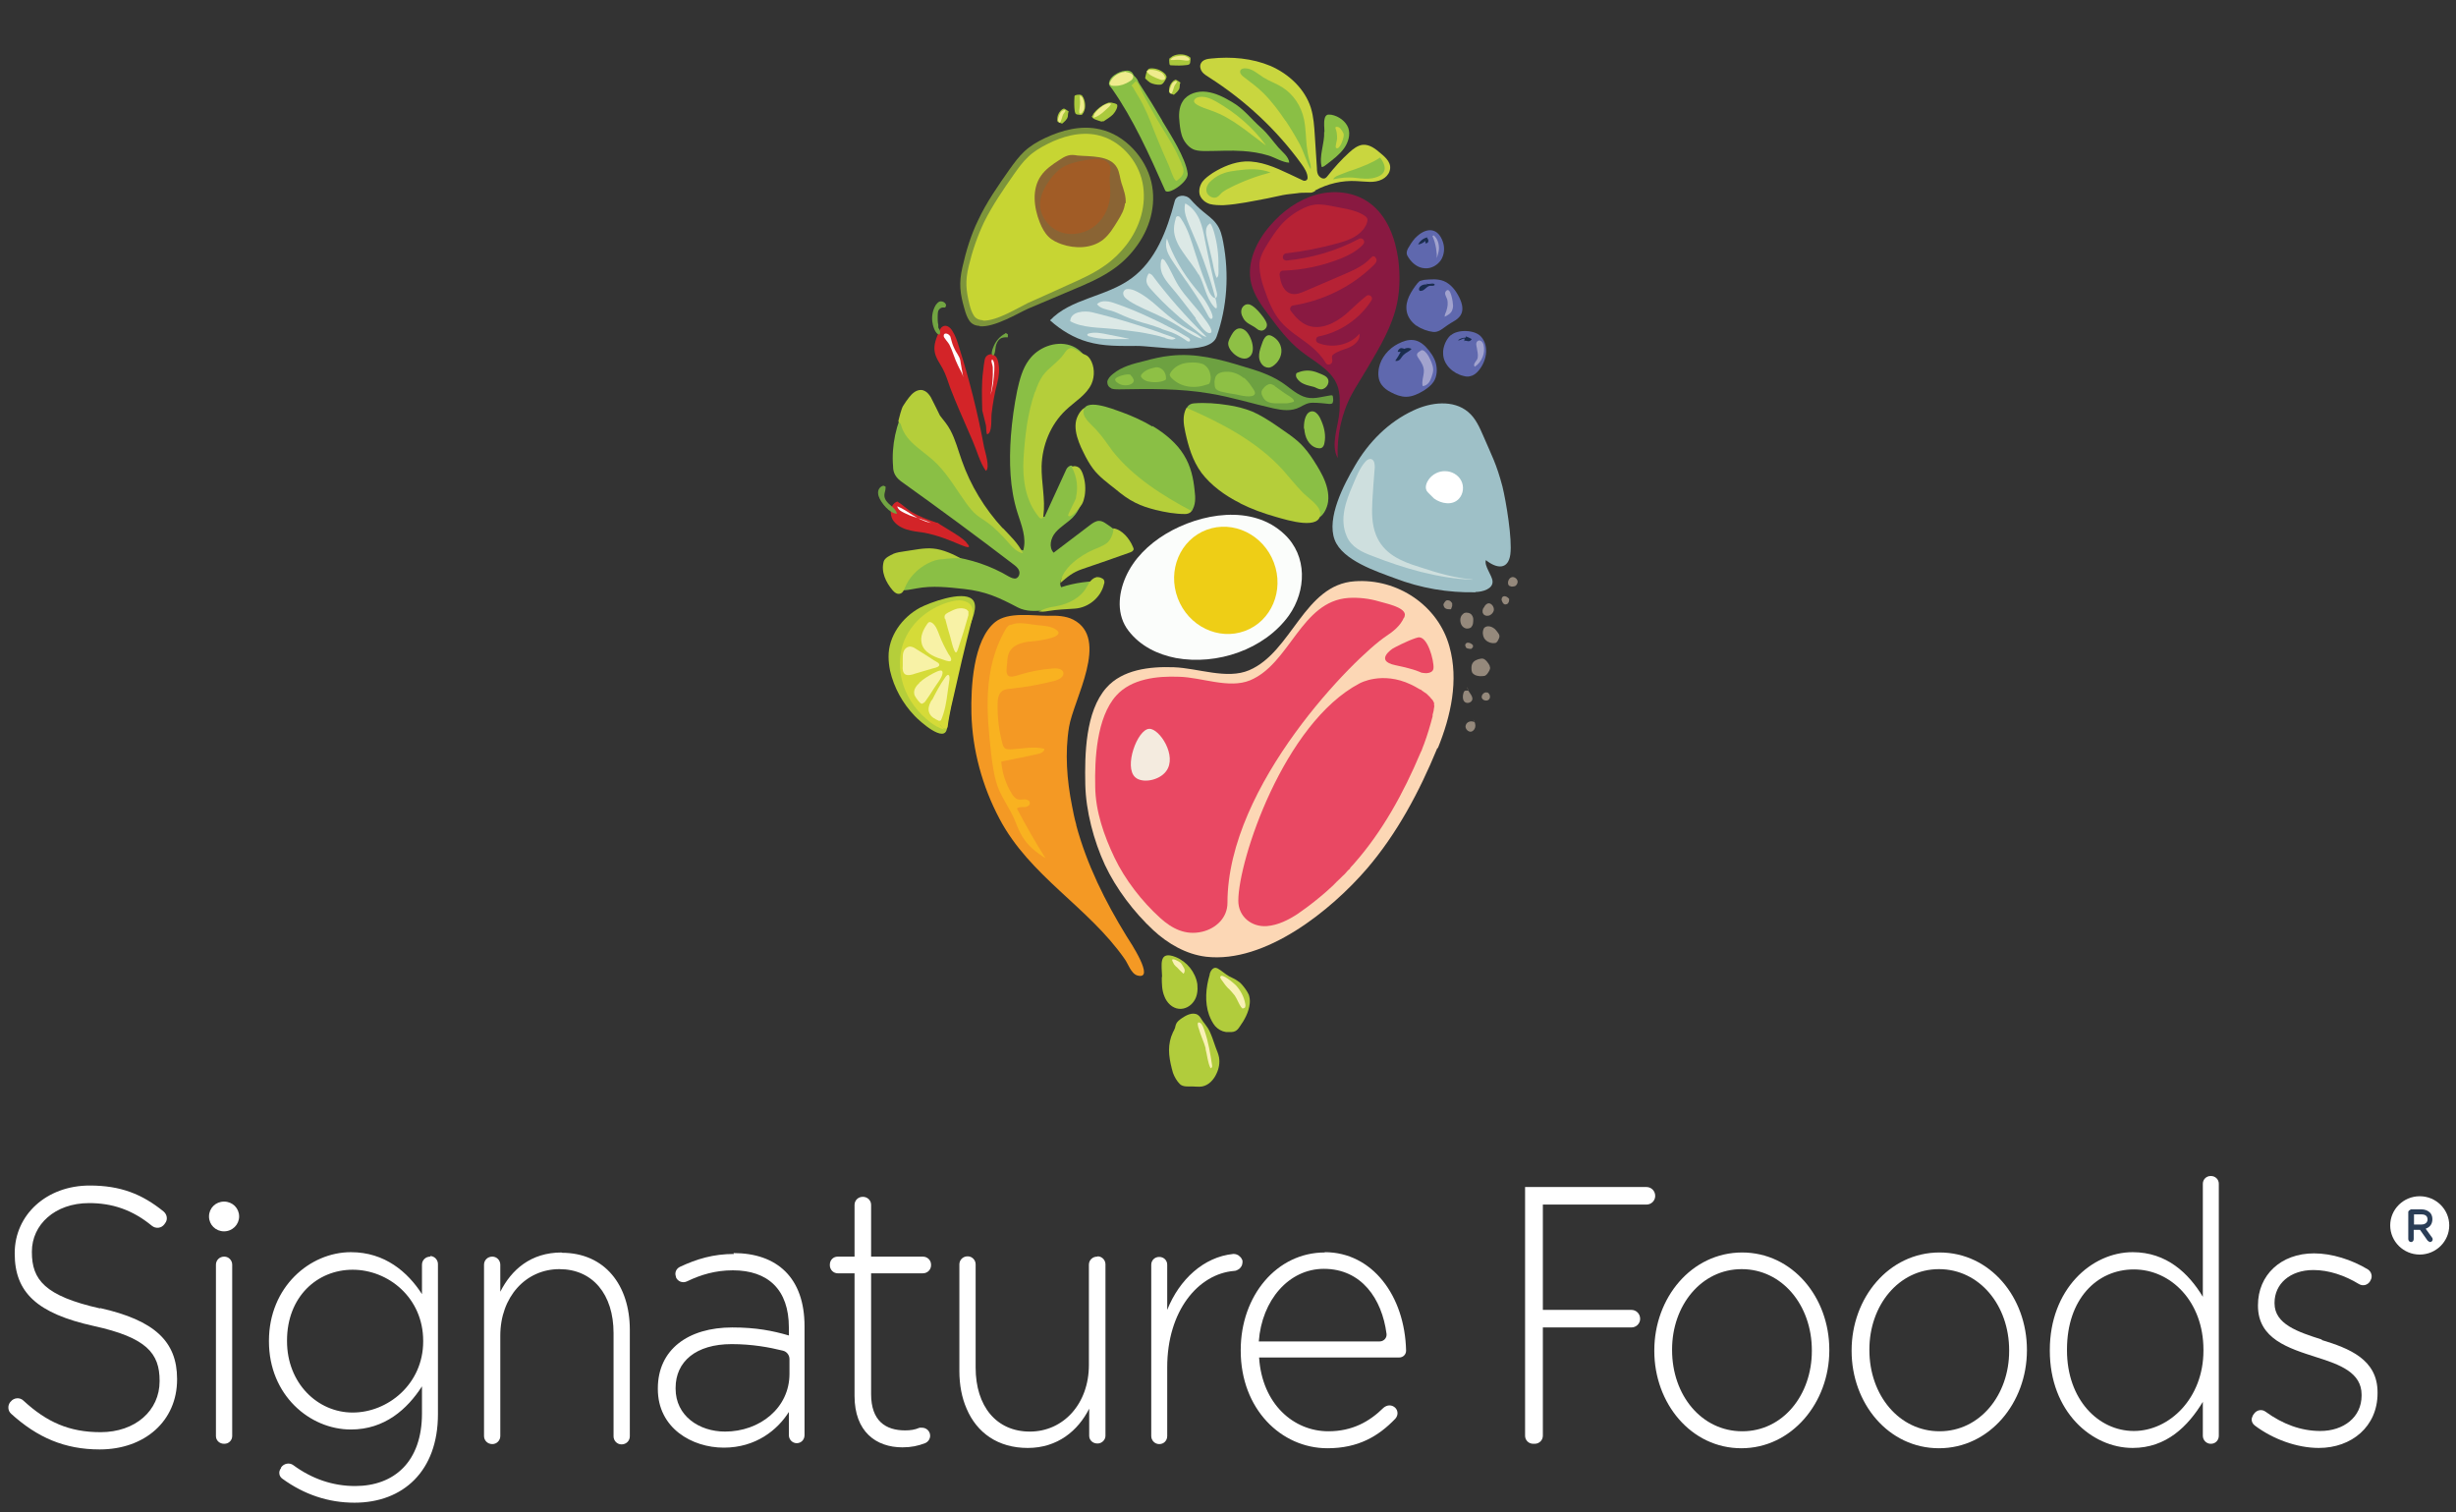 <?xml version="1.0" encoding="UTF-8"?>
<svg xmlns="http://www.w3.org/2000/svg" width="268" height="165" viewBox="0 0 268 165" fill="none">
  <rect x="0" y="0" width="268" height="165" fill="#333333" stroke="none"/>
  <g clip-path="url(#clip0_208_1385)">
    <path d="M264.042 130.527C262.267 130.527 260.821 131.955 260.821 133.708C260.821 135.461 262.267 136.89 264.042 136.89C265.817 136.89 267.263 135.461 267.263 133.708C267.263 131.955 265.817 130.527 264.042 130.527Z" fill="white"></path>
    <path d="M264.699 134.065C265.16 133.903 265.423 133.546 265.423 133.027C265.423 132.734 265.324 132.475 265.16 132.312C264.93 132.085 264.601 131.955 264.206 131.955H263.089C263.089 131.955 262.793 132.085 262.793 132.247V135.202C262.793 135.364 262.924 135.526 263.089 135.526C263.253 135.526 263.385 135.397 263.385 135.202V134.195H264.075L264.897 135.364C264.897 135.364 265.094 135.526 265.16 135.526C265.324 135.526 265.455 135.396 265.455 135.234C265.455 135.137 265.423 135.072 265.39 135.039L264.732 134.13L264.699 134.065ZM264.206 133.611H263.418V132.507H264.239C264.469 132.507 264.897 132.572 264.897 133.059C264.897 133.384 264.634 133.611 264.239 133.611" fill="#2A3D56"></path>
    <path d="M10.908 142.766C4.86 141.402 3.479 139.617 3.479 136.63V136.565C3.479 133.643 5.977 131.274 9.724 131.274C12.223 131.274 14.425 131.988 16.561 133.741C16.989 134.098 17.613 134.033 17.942 133.578L18.008 133.481C18.139 133.319 18.205 133.124 18.205 132.929C18.205 132.637 18.073 132.377 17.843 132.183C15.51 130.3 13.176 129.358 9.79 129.358C5.057 129.358 1.606 132.572 1.606 136.727V136.792C1.606 141.045 4.071 143.318 10.217 144.681C16.003 145.947 17.416 147.668 17.416 150.655V150.719C17.416 153.901 14.787 156.271 10.973 156.271C7.555 156.271 5.09 155.167 2.559 152.83C2.164 152.44 1.507 152.505 1.178 152.927L1.112 152.992C0.817 153.381 0.849 153.933 1.211 154.258C4.071 156.855 7.062 158.154 10.875 158.154C15.806 158.154 19.323 155.037 19.323 150.525V150.46C19.323 146.369 16.857 144.064 10.941 142.733" fill="white"></path>
    <path d="M24.483 137.117H24.45C23.957 137.117 23.563 137.507 23.563 137.994V156.693C23.563 157.18 23.957 157.537 24.45 157.537H24.483C24.976 157.537 25.338 157.147 25.338 156.693V137.994C25.338 137.507 24.943 137.117 24.483 137.117Z" fill="white"></path>
    <path d="M46.967 137.117H46.934C46.441 137.117 46.046 137.507 46.046 137.994V141.208C44.501 138.805 42.003 136.63 38.289 136.63C33.818 136.63 29.348 140.428 29.348 146.304V146.369C29.348 152.213 33.785 155.979 38.289 155.979C41.97 155.979 44.435 153.771 46.046 151.271V154.226C46.046 159.485 43.022 162.147 38.749 162.147C36.316 162.147 34.048 161.368 32.011 159.874C31.583 159.55 30.959 159.68 30.663 160.134V160.199C30.367 160.556 30.433 161.075 30.794 161.335C33.194 163.088 35.856 163.965 38.683 163.965C43.975 163.965 47.788 160.524 47.788 154.323V137.929C47.788 137.442 47.394 137.052 46.934 137.052M46.178 146.369C46.178 151.012 42.332 154.128 38.486 154.128C34.64 154.128 31.32 150.914 31.32 146.337V146.272C31.32 141.5 34.607 138.546 38.486 138.546C42.365 138.546 46.178 141.597 46.178 146.304V146.369Z" fill="white"></path>
    <path d="M61.298 136.663C57.912 136.663 55.809 138.546 54.592 140.948V137.994C54.592 137.507 54.198 137.117 53.738 137.117H53.705C53.212 137.117 52.817 137.507 52.817 137.994V156.693C52.817 157.18 53.212 157.569 53.705 157.569H53.738C54.198 157.569 54.592 157.18 54.592 156.693V145.753C54.592 141.5 57.386 138.481 61.035 138.481C64.684 138.481 66.952 141.24 66.952 145.46V156.725C66.952 157.212 67.346 157.602 67.806 157.602H67.839C68.332 157.602 68.727 157.212 68.727 156.725V145.103C68.727 140.234 65.998 136.695 61.298 136.695" fill="white"></path>
    <path d="M134.566 136.825C131.345 137.15 128.682 139.617 127.367 142.928V137.994C127.367 137.507 126.973 137.15 126.513 137.15H126.48C125.987 137.15 125.625 137.539 125.625 137.994V156.693C125.625 157.18 126.02 157.569 126.48 157.569H126.513C127.006 157.569 127.367 157.18 127.367 156.693V149.194C127.367 143.026 130.753 139 134.665 138.675C134.862 138.675 135.026 138.578 135.19 138.481C135.322 138.383 135.453 138.221 135.519 138.059C135.552 137.929 135.585 137.831 135.585 137.701C135.585 137.604 135.585 137.507 135.519 137.409C135.453 137.247 135.322 137.117 135.158 136.987C134.993 136.89 134.829 136.825 134.632 136.825H134.566Z" fill="white"></path>
    <path d="M80.1 136.825C77.832 136.825 76.024 137.377 74.216 138.221C73.789 138.416 73.591 138.87 73.756 139.292V139.357C73.953 139.844 74.512 140.039 74.972 139.812C76.451 139.097 78.062 138.61 79.968 138.61C83.814 138.61 86.082 140.721 86.082 144.844V145.72C84.307 145.201 82.499 144.844 79.903 144.844C75.103 144.844 71.784 147.246 71.784 151.499V151.564C71.784 155.816 75.498 157.959 78.982 157.959C82.466 157.959 84.833 156.044 86.082 154.063V156.595C86.082 157.082 86.477 157.472 86.937 157.472C87.43 157.472 87.791 157.082 87.791 156.595V144.714C87.791 139.422 84.8 136.728 80.034 136.728M86.148 149.908C86.148 153.641 82.894 156.206 79.114 156.206C76.287 156.206 73.723 154.485 73.723 151.531V151.434C73.723 148.577 75.925 146.662 79.837 146.662C82.105 146.662 83.978 147.019 85.425 147.376C85.852 147.473 86.148 147.863 86.148 148.285V149.875V149.908Z" fill="white"></path>
    <path d="M100.709 138.935C101.203 138.935 101.597 138.545 101.597 138.059V137.994C101.597 137.507 101.203 137.117 100.709 137.117H95.056V131.468C95.056 130.981 94.661 130.592 94.168 130.592H94.135C93.642 130.592 93.248 130.981 93.248 131.468V137.117H91.407C90.914 137.117 90.553 137.507 90.553 137.994V138.059C90.553 138.545 90.947 138.935 91.407 138.935H93.248V152.31C93.248 156.206 95.582 157.926 98.474 157.926C99.427 157.926 100.184 157.764 100.94 157.472C101.268 157.342 101.498 157.017 101.498 156.66C101.498 156.173 101.104 155.784 100.611 155.784H100.348C99.822 156.011 99.329 156.076 98.77 156.076C96.634 156.076 95.056 155.037 95.056 152.115V138.935H100.709Z" fill="white"></path>
    <path d="M119.741 137.117H119.709C119.215 137.117 118.821 137.507 118.821 137.994V148.934C118.821 153.187 116.027 156.206 112.378 156.206C108.73 156.206 106.462 153.447 106.462 149.226V137.961C106.462 137.474 106.067 137.085 105.607 137.085H105.574C105.081 137.085 104.687 137.474 104.687 137.961V149.583C104.687 151.109 104.95 152.505 105.476 153.706C106.593 156.336 108.894 157.992 112.148 157.992C115.403 157.992 117.638 156.109 118.854 153.706V156.66C118.854 157.147 119.248 157.505 119.741 157.505H119.774C120.234 157.505 120.629 157.115 120.629 156.66V137.961C120.629 137.474 120.234 137.085 119.774 137.085" fill="white"></path>
    <path d="M144.558 136.663C139.332 136.663 135.388 141.37 135.388 147.311V147.376C135.388 153.739 139.792 158.024 144.854 158.024C148.207 158.024 150.409 156.725 152.25 154.81C152.579 154.453 152.579 153.933 152.25 153.609C152.086 153.446 151.856 153.349 151.626 153.349C151.395 153.349 151.165 153.446 150.968 153.609C149.456 155.102 147.583 156.173 144.953 156.173C141.173 156.173 137.721 153.219 137.393 148.122H152.677C153.105 148.122 153.433 147.798 153.433 147.376C153.302 141.402 149.752 136.63 144.558 136.63M150.574 146.369H137.36C137.689 141.857 140.647 138.448 144.46 138.448C148.569 138.448 150.804 141.727 151.297 145.525C151.363 145.98 151.001 146.369 150.541 146.369" fill="white"></path>
    <path d="M179.631 129.521H166.417V156.66C166.417 157.147 166.812 157.537 167.305 157.537H167.469C167.962 157.537 168.357 157.147 168.357 156.66V144.843H178.02C178.546 144.843 178.974 144.421 178.974 143.902C178.974 143.35 178.546 142.928 178.02 142.928H168.357V131.436H179.664C180.19 131.436 180.617 131.014 180.617 130.494C180.617 129.943 180.19 129.521 179.664 129.521" fill="white"></path>
    <path d="M190.117 136.663C184.562 136.663 180.519 141.63 180.519 147.343V147.408C180.519 153.122 184.529 158.024 190.018 158.024C195.507 158.024 199.616 153.057 199.616 147.343V147.278C199.616 141.565 195.606 136.663 190.084 136.663M197.71 147.408C197.71 152.213 194.554 156.173 190.117 156.173C185.679 156.173 182.458 152.245 182.458 147.311V147.246C182.458 142.441 185.646 138.481 190.051 138.481C194.456 138.481 197.71 142.409 197.71 147.343V147.408Z" fill="white"></path>
    <path d="M211.647 136.663C206.092 136.663 202.049 141.63 202.049 147.343V147.408C202.049 153.122 206.059 158.024 211.581 158.024C217.103 158.024 221.179 153.057 221.179 147.343V147.278C221.179 141.565 217.169 136.663 211.647 136.663ZM219.24 147.408C219.24 152.213 216.051 156.173 211.647 156.173C207.242 156.173 203.988 152.245 203.988 147.311V147.246C203.988 142.441 207.176 138.481 211.581 138.481C215.986 138.481 219.24 142.409 219.24 147.343V147.408Z" fill="white"></path>
    <path d="M241.263 128.319H241.23C240.737 128.319 240.375 128.709 240.375 129.163V141.5C238.831 138.935 236.431 136.63 232.717 136.63C228.213 136.63 223.677 140.688 223.677 147.311V147.376C223.677 154.031 228.246 157.991 232.717 157.991C236.398 157.991 238.765 155.622 240.375 152.959V156.66C240.375 157.147 240.77 157.537 241.23 157.537H241.263C241.756 157.537 242.118 157.147 242.118 156.66V129.163C242.118 128.676 241.723 128.319 241.263 128.319ZM240.441 147.376C240.441 152.57 236.727 156.141 232.848 156.141C228.969 156.141 225.551 152.7 225.551 147.343V147.246C225.551 141.759 228.805 138.513 232.848 138.513C236.891 138.513 240.441 142.019 240.441 147.278V147.343V147.376Z" fill="white"></path>
    <path d="M253.392 146.175C250.73 145.33 248.199 144.486 248.199 142.214V142.149C248.199 140.104 249.875 138.578 252.439 138.578C254.115 138.578 255.857 139.162 257.402 140.104C257.83 140.364 258.355 140.234 258.618 139.812L258.684 139.682C258.914 139.292 258.783 138.773 258.388 138.513C256.613 137.442 254.444 136.76 252.505 136.76C248.889 136.76 246.391 139.13 246.391 142.409V142.474C246.391 146.11 249.743 147.116 252.768 148.09C255.364 148.902 257.698 149.778 257.698 152.18V152.278C257.698 154.648 255.726 156.141 253.195 156.141C251.091 156.141 249.086 155.394 247.212 154.031C246.818 153.739 246.259 153.836 245.963 154.258L245.865 154.388C245.865 154.388 245.7 154.713 245.7 154.875C245.7 155.135 245.832 155.394 246.062 155.557C248.001 157.018 250.631 157.991 253.03 157.991C256.613 157.991 259.44 155.654 259.44 152.018V151.921C259.44 148.317 256.318 147.116 253.326 146.207" fill="white"></path>
    <path d="M26.094 132.734C26.094 133.611 25.371 134.357 24.45 134.357C23.53 134.357 22.807 133.643 22.807 132.734C22.807 131.825 23.53 131.111 24.45 131.111C25.371 131.111 26.094 131.825 26.094 132.734Z" fill="white"></path>
    <path d="M151.363 69.462C148.01 71.702 134.106 85.629 134.106 98.55C134.106 100.173 132.857 101.342 131.345 101.699C129.504 102.121 128.058 101.374 126.743 100.173C124.771 98.388 122.93 96.018 121.779 93.615C120.629 91.213 119.709 88.551 119.676 85.889C119.61 82.902 119.807 78.325 121.977 75.922C123.62 74.105 126.381 73.78 128.846 73.877C131.345 73.942 134.27 75.208 136.571 74.267C140.943 72.449 142.159 65.631 147.32 65.274C148.437 65.209 149.588 65.339 150.672 65.664C151.297 65.859 153.368 66.248 153.466 67.06C153.466 67.19 153.466 67.287 153.401 67.417C153.006 68.326 152.217 68.943 151.428 69.462" fill="#445471"></path>
    <path d="M156.425 72.903C156.392 73.325 155.997 73.423 155.669 73.455H155.603H155.57H155.537C155.307 73.455 155.077 73.39 155.077 73.39C155.077 73.39 154.584 73.066 152.25 72.579C149.916 72.092 151.987 70.761 151.987 70.761H152.053L152.152 70.663L152.316 70.566L152.414 70.501L152.513 70.436L152.645 70.339L152.809 70.241L152.973 70.144C153.269 69.981 153.565 69.852 153.861 69.754C153.992 69.722 154.124 69.657 154.222 69.624H154.354H154.42L154.65 69.559C155.701 69.3 156.425 72.092 156.359 72.903" fill="#445471"></path>
    <path d="M156.852 81.604C154.847 86.473 152.414 90.986 149.16 94.784C145.282 99.296 138.083 105.14 131.608 104.393C129.438 104.134 127.433 102.965 125.855 101.504C123.752 99.556 121.779 96.959 120.563 94.362C119.347 91.732 118.492 88.486 118.427 85.597C118.361 82.35 118.427 77.643 120.727 75.046C122.47 73.066 125.428 72.708 128.09 72.806C130.753 72.903 133.876 74.169 136.308 73.13C140.976 71.15 142.29 63.781 147.845 63.424C152.513 63.099 156.951 66.086 158.167 70.566C159.186 74.202 158.331 78.13 156.885 81.668" fill="#FCD7B5"></path>
    <path d="M153.203 67.384C152.809 68.293 152.02 68.91 151.231 69.43C147.878 71.67 133.941 85.597 133.941 98.517C133.941 100.141 132.692 101.309 131.18 101.666C129.372 102.088 127.893 101.342 126.578 100.141C124.606 98.355 122.765 95.985 121.615 93.583C120.465 91.18 119.544 88.519 119.511 85.856C119.446 82.87 119.643 78.292 121.812 75.89C123.456 74.072 126.217 73.747 128.682 73.845C131.147 73.91 134.106 75.176 136.407 74.234C140.778 72.416 141.962 65.599 147.155 65.242C148.273 65.177 149.423 65.307 150.508 65.631C151.133 65.826 153.203 66.216 153.302 67.027C153.302 67.157 153.269 67.255 153.236 67.384" fill="#E94863"></path>
    <path d="M151.987 70.761L152.02 70.728H151.987V70.761Z" fill="#F4EBDF"></path>
    <path d="M156.425 72.903C156.392 73.325 155.997 73.423 155.669 73.455C155.373 73.455 155.077 73.39 155.077 73.39C155.077 73.39 154.584 73.066 152.25 72.579C149.916 72.092 151.987 70.761 151.987 70.761C152.152 70.663 153.499 69.949 154.485 69.624L154.715 69.559C155.767 69.3 156.49 72.092 156.425 72.903Z" fill="#E94863"></path>
    <path d="M156.523 76.961C156.523 76.961 156.49 77.254 156.458 77.383C156.458 77.513 156.425 77.611 156.392 77.74L156.326 78V78.162C156.063 79.169 155.767 80.175 155.406 81.149C155.34 81.279 155.307 81.441 155.241 81.571C155.176 81.766 155.11 81.961 155.011 82.123C153.138 86.571 150.837 90.726 147.813 94.167L147.615 94.394L147.517 94.492L147.32 94.719V94.784L147.188 94.882L147.024 95.044L146.859 95.239C146.761 95.336 146.662 95.466 146.531 95.563L146.268 95.823C146.005 96.083 145.709 96.342 145.446 96.635C145.314 96.764 145.183 96.862 145.052 96.992C145.052 96.992 144.789 97.219 144.657 97.349C143.835 98.063 142.981 98.745 142.06 99.394C141.896 99.491 141.765 99.621 141.6 99.719C140.614 100.368 139.464 100.952 138.247 101.05C136.571 101.179 135.125 100.011 135.125 98.29C135.125 93.875 140.088 78.909 148.371 74.559C148.371 74.559 150.804 73.195 153.959 74.689C154.255 74.819 154.518 74.981 154.748 75.111L154.978 75.241H155.044L155.143 75.338C155.34 75.468 155.504 75.598 155.669 75.695L155.8 75.825L155.932 75.955L156.063 76.085L156.162 76.215L156.26 76.312L156.359 76.442L156.425 76.572L156.49 76.702V76.767V77.026L156.523 76.961Z" fill="#E94863"></path>
    <path d="M125.395 79.526C124.113 79.591 122.601 83.681 123.883 84.817C124.639 85.499 126.48 85.175 127.236 84.168C128.518 82.513 126.513 79.461 125.395 79.526Z" fill="#F4EBDF"></path>
    <path d="M118.229 49.367C118.525 49.984 118.887 50.633 119.281 51.152C119.939 52.029 120.892 52.711 121.746 53.392C122.404 53.944 123.094 54.464 123.883 54.853C124.573 55.21 125.329 55.438 126.085 55.632C127.137 55.892 128.222 56.087 129.307 56.087C129.767 56.087 130.128 55.827 130.096 55.47C130.03 54.334 129.898 53.133 129.668 51.964C129.537 51.347 129.34 50.698 128.978 50.114C128.518 49.399 127.795 48.815 127.006 48.231C126.118 47.581 125.132 46.932 124.113 46.38C122.667 45.601 120.563 44.952 118.821 44.465C118.098 44.27 117.572 45.341 117.44 45.828C117.243 46.607 117.44 47.484 117.736 48.263C117.868 48.62 118.032 48.977 118.229 49.367Z" fill="#B5CE3A"></path>
    <path d="M125.757 46.478C127.17 47.322 128.419 48.393 129.175 49.627C129.964 50.893 130.227 52.224 130.358 53.522C130.457 54.301 130.49 55.113 130.03 55.762C126.907 54.107 123.653 52.062 121.418 49.237C120.859 48.49 120.366 47.711 119.709 46.997C119.215 46.413 118.229 45.699 118.229 44.984C118.229 43.329 121.352 44.595 122.437 44.984C123.587 45.406 124.738 45.926 125.757 46.543" fill="#8ABF45"></path>
    <path d="M143.671 50.763C143.244 50.049 142.783 49.367 142.258 48.783C141.436 47.841 140.252 47.127 139.201 46.38C138.379 45.828 137.524 45.276 136.604 44.887C135.782 44.562 134.895 44.335 134.007 44.205C132.758 44.01 131.509 43.913 130.293 44.01C129.767 44.043 129.405 44.432 129.471 44.822C129.668 46.153 129.931 47.517 130.326 48.88C130.556 49.594 130.819 50.341 131.312 50.99C131.903 51.769 132.824 52.419 133.744 52.97C134.829 53.652 136.012 54.301 137.261 54.821C139.003 55.568 141.469 56.119 143.507 56.509C144.328 56.671 144.854 55.34 144.92 54.756C145.052 53.815 144.756 52.808 144.328 51.932C144.131 51.542 143.901 51.12 143.638 50.698" fill="#8ABF45"></path>
    <path d="M135.355 54.918C133.646 54.074 132.133 52.938 131.115 51.607C130.096 50.211 129.668 48.653 129.34 47.159C129.142 46.25 129.011 45.309 129.471 44.497C133.218 46.12 137.163 48.166 139.989 51.282C140.713 52.094 141.37 52.938 142.159 53.749C142.783 54.366 144 55.145 144.065 55.957C144.197 57.905 140.515 56.769 139.266 56.412C137.886 56.022 136.538 55.535 135.322 54.918" fill="#B5CE3A"></path>
    <path d="M160.994 64.593C161.815 64.593 162.933 64.236 162.867 63.424C162.834 62.807 161.914 61.703 162.144 61.119C163.36 62.093 164.576 62.158 164.807 60.502C165.037 58.846 164.346 54.724 163.952 53.1C163.295 50.601 162.769 49.692 161.881 47.614C161.454 46.64 161.026 45.634 160.205 44.952C158.594 43.588 156.129 43.88 154.222 44.789C151.494 46.056 149.325 48.263 147.845 50.828C146.662 52.841 144.723 56.509 145.643 58.911C146.498 61.151 150.212 62.352 152.217 63.099C155.011 64.171 158.002 64.69 161.026 64.625" fill="#9EC0C7"></path>
    <path d="M155.669 53.522C155.471 53.133 155.669 52.646 155.899 52.321C156.293 51.769 156.983 51.38 157.707 51.412C158.397 51.412 159.12 51.802 159.449 52.451C159.777 53.068 159.679 53.88 159.219 54.399C158.495 55.211 157.246 54.951 156.49 54.399L155.866 53.782L155.701 53.587L155.669 53.522Z" fill="white"></path>
    <path d="M160.665 63.261C156.885 63.099 153.236 62.028 149.752 60.664C148.602 60.242 147.451 59.69 146.958 58.522C146.136 56.639 146.859 54.691 147.615 52.938C147.977 52.094 148.371 51.055 148.996 50.373C149.16 50.178 149.358 50.081 149.522 50.081C149.588 50.081 149.653 50.081 149.686 50.114C149.982 50.243 150.015 50.665 150.015 50.99C149.916 52.224 149.818 53.457 149.752 54.691C149.686 55.925 149.686 57.191 150.146 58.359C150.968 60.437 152.875 61.249 154.88 61.865C156.753 62.482 158.693 63.067 160.665 63.229" fill="#CEDFDE"></path>
    <path d="M117.44 89.979C117.243 89.298 117.112 88.616 116.98 87.934C116.421 85.142 116.191 82.156 116.652 79.331C117.145 76.312 121.122 69.689 117.112 67.612C116.29 67.19 115.271 67.157 114.351 67.19C112.674 67.19 110.012 66.735 108.598 67.871C106.166 69.819 105.936 75.111 106.002 77.838C106.1 81.831 107.185 85.791 109.059 89.33C112.378 95.628 118.755 98.939 122.733 104.653C123.094 105.14 123.423 106.244 124.113 106.439C126.151 106.99 123.259 102.673 122.93 102.153C120.596 98.355 118.591 94.329 117.44 90.044" fill="#F49924"></path>
    <path d="M117.21 65.988C117.638 65.924 118.098 65.859 118.492 65.664C119.446 65.242 119.971 64.268 120.432 63.391C118.854 63.391 117.276 63.586 115.797 64.073C115.567 63.684 115.731 63.164 116.06 62.839C116.389 62.515 116.849 62.352 117.309 62.19C119.446 61.444 121.582 60.697 123.719 59.95C122.897 58.846 121.878 57.905 120.727 57.158C120.497 56.996 120.234 56.834 119.939 56.834C119.577 56.834 119.248 57.061 118.952 57.288C117.638 58.294 116.29 59.301 114.975 60.307C114.416 59.723 114.646 58.717 115.172 58.1C115.698 57.483 116.454 57.061 117.046 56.477C118.525 54.983 118.525 52.386 117.046 50.925C116.947 50.633 116.487 50.925 116.356 51.217C115.567 52.938 114.778 54.658 113.989 56.379C113.496 56.509 113.266 55.827 113.266 55.34C113.266 53.944 113.266 52.548 113.266 51.152C113.266 48.912 113.397 46.413 115.041 44.789C116.191 43.653 118.032 43.101 118.722 41.64C119.446 40.147 118.394 38.199 116.783 37.68C115.172 37.16 113.266 37.907 112.28 39.271C111.557 40.245 111.261 41.446 110.998 42.614C110.669 44.238 110.439 45.893 110.308 47.581C110.11 50.406 110.176 53.263 111.031 55.957C111.458 57.288 112.05 58.717 111.655 60.047C111.327 60.047 111.064 59.788 110.866 59.528C108.335 56.574 105.804 53.555 104.128 50.049C103.142 47.906 102.452 45.601 101.104 43.686C100.94 43.458 100.742 43.231 100.512 43.134C99.855 42.874 99.197 43.556 98.869 44.173C97.784 46.25 97.258 48.62 97.455 50.925C97.455 51.25 97.521 51.542 97.685 51.834C97.883 52.191 98.211 52.451 98.54 52.678C102.583 55.568 106.593 58.522 110.538 61.541C110.801 61.736 111.096 61.963 111.195 62.255C111.327 62.547 111.195 62.969 110.899 63.099C110.636 63.197 110.34 63.034 110.078 62.904C106.166 60.567 101.203 59.95 96.765 61.151C96.601 62.255 96.601 63.684 97.62 64.203C98.343 64.593 99.197 64.333 100.019 64.203C101.728 63.878 103.471 64.073 105.213 64.268C107.579 64.528 109.026 65.209 111.064 66.281C112.806 67.19 115.435 66.216 117.309 65.956" fill="#8ABF45"></path>
    <path d="M110.209 68.164C109.946 68.326 109.749 68.586 109.617 68.878C108.467 70.891 107.941 73.196 107.809 75.501C107.678 77.805 107.908 80.078 108.171 82.383C108.335 83.649 108.5 84.948 108.993 86.149C109.453 87.22 110.143 88.194 110.636 89.265C110.932 89.947 111.162 90.661 111.557 91.278C112.148 92.284 113.102 93.031 114.088 93.648C112.97 91.895 111.951 90.077 110.965 88.226C111.162 88.032 111.491 88.064 111.787 88.064C112.083 88.064 112.411 87.869 112.378 87.61C112.378 87.35 112.05 87.22 111.82 87.22C111.557 87.22 111.294 87.285 111.064 87.22C110.768 87.123 110.571 86.863 110.406 86.603C109.749 85.532 109.354 84.331 109.256 83.097C110.571 82.837 111.885 82.578 113.2 82.285C113.562 82.221 113.989 82.026 113.956 81.701C112.773 81.409 111.524 81.701 110.308 81.766C110.11 81.766 109.913 81.766 109.749 81.701C109.486 81.571 109.42 81.279 109.354 81.019C108.993 79.624 108.828 78.195 108.861 76.767C108.861 76.28 108.96 75.695 109.354 75.403C109.617 75.208 109.979 75.176 110.308 75.143C111.918 74.981 113.496 74.689 115.041 74.299C115.534 74.169 116.159 73.845 116.027 73.358C115.896 72.968 115.37 72.903 114.942 72.936C113.595 73.033 112.247 73.293 110.965 73.715C110.636 73.812 110.242 73.91 110.012 73.715C109.815 73.52 109.815 73.228 109.847 72.936C109.847 72.676 109.913 72.416 109.913 72.157C109.946 71.8 109.979 71.475 110.143 71.15C110.571 70.306 111.655 70.047 112.609 69.982C113.134 69.949 116.684 69.527 115.107 68.618C114.548 68.293 113.693 68.261 113.069 68.196C112.28 68.099 111.031 67.807 110.308 68.196" fill="#F9B220"></path>
    <path d="M109.42 57.645C107.448 55.503 105.903 52.971 104.95 50.243C104.555 49.14 104.259 47.971 103.701 46.932C103.405 46.38 103.01 45.893 102.616 45.406L102.55 45.309C102.287 44.79 102.057 44.27 101.794 43.783C101.663 43.491 101.531 43.231 101.301 42.972C101.104 42.744 100.808 42.55 100.479 42.55C99.954 42.55 99.526 42.939 99.197 43.361C98.967 43.653 98.737 43.978 98.54 44.303C98.376 44.562 98.113 45.569 98.047 45.861C97.981 46.153 98.244 46.056 98.31 46.348C98.869 48.393 100.874 49.172 102.353 50.73C103.569 51.997 104.424 53.522 105.443 54.918C105.771 55.373 106.133 55.827 106.56 56.184C106.922 56.477 107.316 56.704 107.678 56.964C108.533 57.58 109.289 58.359 109.979 59.139C110.439 59.658 110.932 60.242 111.622 60.372C111.129 59.301 110.242 58.489 109.42 57.613" fill="#B5CE3A"></path>
    <path d="M112.97 42.744C113.167 42.128 113.43 41.511 113.792 40.991C114.449 40.082 115.468 39.531 116.093 38.621C116.224 38.459 116.323 38.264 116.487 38.135C116.652 38.005 116.882 37.907 117.079 38.005C117.44 38.135 117.769 38.427 118.131 38.589C118.525 38.751 118.69 38.784 118.952 39.173C119.446 39.953 119.478 41.024 119.117 41.868C118.558 43.102 117.276 43.816 116.29 44.757C114.614 46.348 113.726 48.62 113.66 50.86C113.627 52.678 114.088 54.464 113.858 56.249C113.858 56.412 113.792 56.574 113.627 56.574C113.529 56.574 113.43 56.509 113.365 56.412C111.885 54.659 111.557 52.224 111.688 50.016C111.852 47.517 112.115 45.147 112.937 42.744" fill="#B5CE3A"></path>
    <path d="M117.408 54.269C117.671 53.165 117.506 51.964 116.947 50.958C117.178 50.795 117.506 50.86 117.736 51.023C117.966 51.218 118.065 51.477 118.164 51.737C118.427 52.484 118.492 53.328 118.361 54.107C118.295 54.431 118.229 54.724 118.065 55.016C117.966 55.211 116.816 56.704 116.553 56.249C116.487 56.152 117.375 54.561 117.44 54.269" fill="#B5CE3A"></path>
    <path d="M119.314 59.983C119.807 59.788 120.3 59.593 120.727 59.301C121.155 59.009 121.549 58.165 121.484 57.645C122.437 57.775 123.259 58.782 123.62 59.658C123.686 59.788 123.719 59.918 123.653 60.048C123.587 60.178 123.456 60.21 123.324 60.275C121.582 60.892 119.84 61.508 118.098 62.093C117.046 62.45 116.487 62.937 115.698 63.619C115.928 61.963 117.901 60.599 119.314 59.983Z" fill="#B5CE3A"></path>
    <path d="M97.455 60.437C97.85 60.275 98.31 60.21 98.77 60.145C99.723 60.015 100.841 59.755 101.827 59.853C102.912 59.95 104.095 60.502 105.015 61.022C104.621 60.794 103.306 60.957 102.846 61.022C102.254 61.022 101.761 61.216 101.235 61.476C100.118 62.06 99.197 63.002 98.737 64.138C98.639 64.398 98.507 64.722 98.178 64.787C97.883 64.852 97.62 64.658 97.422 64.43C96.666 63.554 96.108 62.385 96.436 61.249C96.568 60.859 97.127 60.6 97.488 60.437" fill="#B5CE3A"></path>
    <path d="M119.61 62.969C119.774 62.969 119.939 62.969 120.103 63.034C120.267 63.099 120.399 63.164 120.465 63.294C120.53 63.424 120.53 63.618 120.465 63.748C120.136 65.177 118.788 66.313 117.276 66.41C116.323 66.475 115.337 66.508 114.384 66.67C114.022 66.735 113.628 66.8 113.266 66.67C113.397 66.735 114.022 66.41 114.186 66.378C114.482 66.281 114.778 66.216 115.074 66.183C115.665 66.086 116.224 65.924 116.783 65.664C117.375 65.372 117.868 65.014 118.262 64.528C118.657 64.073 118.92 63.132 119.61 63.002" fill="#B5CE3A"></path>
    <path d="M126.776 106.601C126.776 107.315 126.776 108.062 127.071 108.743C127.334 109.425 127.926 110.01 128.649 110.075C129.307 110.139 129.931 109.782 130.293 109.23C130.654 108.711 130.72 108.029 130.654 107.38C130.457 106.081 129.504 104.913 128.288 104.426C126.381 103.679 126.776 105.302 126.808 106.601" fill="#B1CC3C"></path>
    <path d="M128.353 105.497H128.386C128.649 105.789 128.879 106.017 129.142 106.244C129.241 106.146 129.274 106.017 129.274 105.887C129.274 105.757 129.208 105.627 129.142 105.53C129.044 105.367 128.945 105.172 128.814 105.043C128.715 104.945 127.762 104.393 127.926 104.848C127.992 104.978 128.058 105.14 128.123 105.237L128.353 105.497Z" fill="#F9F1B6"></path>
    <path d="M132.002 106.341C131.575 107.77 131.443 109.36 131.936 110.756C132.101 111.178 132.298 111.6 132.594 111.958C132.922 112.315 133.317 112.542 133.777 112.607C133.974 112.607 134.204 112.607 134.402 112.607C134.533 112.607 134.665 112.574 134.796 112.509C134.993 112.412 135.125 112.25 135.256 112.055C135.815 111.276 136.275 110.432 136.374 109.49C136.407 109.166 136.374 108.873 136.275 108.549C136.177 108.322 136.045 108.127 135.914 107.932C135.651 107.575 135.388 107.218 134.993 106.991C134.73 106.796 134.434 106.698 134.139 106.536C133.678 106.276 133.317 105.919 132.857 105.66C132.396 105.432 132.101 105.919 132.002 106.276" fill="#B1CC3C"></path>
    <path d="M134.073 107.867C134.303 108.127 134.533 108.354 134.73 108.614C134.993 109.003 135.158 109.49 135.421 109.88L135.585 110.042C135.585 110.042 135.848 110.01 135.881 109.88C135.914 109.75 135.914 109.62 135.881 109.523C135.749 108.776 135.388 108.094 134.862 107.51C134.697 107.348 133.284 106.081 133.152 106.601C133.12 106.763 133.448 107.088 133.514 107.218C133.678 107.445 133.843 107.672 134.04 107.867" fill="#F9F1B6"></path>
    <path d="M130.687 110.724C130.128 110.399 129.405 110.789 128.945 111.113C128.715 111.276 128.485 111.438 128.353 111.698C128.288 111.828 128.255 111.99 128.222 112.152C128.156 112.315 128.09 112.477 127.992 112.639C127.696 113.256 127.565 113.938 127.565 114.587C127.565 115.236 127.696 115.918 127.86 116.567C127.893 116.73 127.959 116.892 127.992 117.054C128.156 117.509 128.419 117.963 128.748 118.288C129.077 118.613 129.668 118.548 130.096 118.548C130.457 118.548 130.819 118.613 131.18 118.548C131.903 118.418 132.462 117.801 132.758 117.119C133.021 116.567 133.12 115.951 133.021 115.366C132.955 115.009 132.791 114.652 132.659 114.295C132.396 113.581 132.199 112.834 131.805 112.185C131.608 111.893 131.41 111.633 131.213 111.373C131.049 111.146 130.95 110.886 130.687 110.724Z" fill="#B1CC3C"></path>
    <path d="M131.542 114.425C131.739 115.139 131.772 115.918 132.101 116.567L132.265 116.437V116.243C132.068 114.977 131.871 113.711 131.443 112.477C131.345 112.217 131.213 111.73 130.95 111.6C130.523 111.373 130.753 112.12 130.819 112.25C131.016 112.996 131.377 113.678 131.575 114.425" fill="#F9F1B6"></path>
    <path d="M105.443 69.689C104.95 71.507 104.555 73.325 104.161 75.176C103.865 76.604 103.503 78 103.339 79.428C103.142 81.246 100.282 78.617 99.822 78.13C98.507 76.766 97.554 75.046 97.127 73.195C97.028 72.709 96.962 72.189 96.962 71.67C96.929 69.462 98.409 67.384 100.381 66.313C101.433 65.761 104.983 64.43 106.067 65.372C106.889 66.086 105.936 67.839 105.706 68.618C105.607 68.975 105.509 69.3 105.41 69.657" fill="#B5CE3A"></path>
    <path d="M103.01 79.591C102.484 79.461 101.991 79.169 101.564 78.844C100.184 77.805 99.099 76.377 98.573 74.754C98.047 73.13 98.047 71.312 98.737 69.754C99.625 67.709 101.597 66.183 103.799 65.631C104.194 65.534 104.588 65.469 104.983 65.534C105.377 65.599 105.771 65.761 105.969 66.086C106.297 66.605 106.166 67.254 106.002 67.839C105.278 70.631 104.621 73.455 103.997 76.247C103.865 76.799 103.734 77.351 103.635 77.903C103.536 78.357 103.471 78.844 103.405 79.299L103.339 79.493C103.339 79.493 103.01 79.526 102.879 79.396C102.747 79.266 102.682 79.104 102.517 79.039L103.01 79.558V79.591Z" fill="#D5DB38"></path>
    <path d="M103.109 67.547C103.109 67.547 103.043 67.319 103.076 67.222C103.109 67.027 103.306 66.93 103.471 66.832C103.799 66.67 104.095 66.508 104.457 66.41C104.818 66.346 105.18 66.346 105.476 66.508L105.673 66.703C105.673 66.703 105.673 66.995 105.673 67.125C105.344 68.326 104.983 69.495 104.588 70.663C104.457 71.02 104.358 71.475 104.128 70.955C103.931 70.501 103.832 70.014 103.701 69.527C103.503 68.845 103.306 68.196 103.142 67.514" fill="#F8F2A6"></path>
    <path d="M102.682 71.897C102.222 71.767 101.794 71.572 101.4 71.312C101.005 71.053 100.677 70.663 100.578 70.209C100.381 69.462 100.742 68.715 101.17 68.099C101.235 68.001 101.301 67.904 101.433 67.871C101.531 67.871 101.63 67.904 101.728 67.969C102.156 68.293 102.32 68.845 102.517 69.332C102.78 70.046 103.142 70.728 103.503 71.377C103.602 71.507 103.931 71.929 103.734 72.124C103.569 72.254 102.879 71.962 102.682 71.897Z" fill="#F8F2A6"></path>
    <path d="M101.663 76.377C101.433 76.799 101.203 77.319 101.4 77.773C101.564 78.228 102.024 78.455 102.452 78.65H102.583L102.682 78.585C103.109 77.611 103.273 76.572 103.405 75.533C103.471 75.079 103.536 74.624 103.602 74.169C103.668 73.65 103.471 73.423 103.142 73.91C102.583 74.689 102.123 75.566 101.696 76.409" fill="#F8F2A6"></path>
    <path d="M100.348 74.494C100.019 74.786 99.691 75.208 99.756 75.663C99.756 75.858 99.888 76.02 99.986 76.182C100.118 76.377 100.249 76.539 100.414 76.702L100.578 76.799C100.578 76.799 100.841 76.702 100.94 76.572C101.301 76.085 101.63 75.565 101.959 75.046C102.222 74.624 102.78 73.975 102.846 73.488C102.945 72.806 102.057 73.39 101.794 73.488C101.268 73.78 100.775 74.072 100.315 74.494" fill="#F8F2A6"></path>
    <path d="M99.723 73.553C99.395 73.65 99 73.747 98.737 73.553C98.507 73.358 98.474 73.001 98.507 72.676C98.507 72.416 98.507 72.157 98.507 71.865C98.507 71.605 98.507 71.345 98.606 71.085C98.704 70.826 98.902 70.631 99.165 70.566C99.46 70.501 99.756 70.663 99.986 70.826C100.644 71.215 101.268 71.637 101.926 72.059C102.123 72.189 102.583 72.352 102.484 72.611C102.386 72.838 101.86 72.903 101.663 72.968C101.005 73.163 100.348 73.358 99.691 73.553" fill="#F8F2A6"></path>
    <path d="M160.533 68.423C160.764 68.228 160.764 67.839 160.764 67.547C160.764 67.384 160.665 67.157 160.533 67.027C160.435 66.93 160.303 66.897 160.205 66.865C160.106 66.865 159.975 66.833 159.876 66.865C159.745 66.865 159.613 67.027 159.514 67.125C159.416 67.255 159.35 67.449 159.35 67.644C159.35 68.099 159.58 68.521 160.04 68.586C160.238 68.586 160.435 68.553 160.566 68.423" fill="#95897C"></path>
    <path d="M161.881 66.313C161.783 66.508 161.717 66.768 161.848 66.962C161.914 67.092 162.045 67.157 162.21 67.19C162.341 67.19 162.506 67.19 162.637 67.092C162.801 66.995 162.933 66.833 162.999 66.638C163.064 66.346 162.9 65.989 162.604 65.859C162.308 65.729 162.013 66.053 161.914 66.313" fill="#95897C"></path>
    <path d="M161.914 68.586C161.75 68.91 161.783 69.332 161.947 69.624C162.144 69.949 162.506 70.144 162.867 70.176C162.999 70.176 163.13 70.176 163.229 70.144C163.393 70.046 163.459 69.884 163.525 69.754C163.558 69.657 163.623 69.559 163.623 69.43C163.623 69.235 163.492 69.073 163.36 68.91C163.262 68.78 163.13 68.618 162.966 68.521C162.637 68.293 162.111 68.228 161.881 68.618" fill="#95897C"></path>
    <path d="M164.675 63.911L164.938 64.008C164.938 64.008 165.267 64.008 165.398 63.911C165.497 63.813 165.563 63.716 165.595 63.586C165.694 63.229 165.234 62.84 164.905 63.002C164.577 63.132 164.412 63.716 164.708 63.943" fill="#95897C"></path>
    <path d="M163.853 65.469C163.853 65.469 163.952 65.761 164.051 65.859L164.215 65.956C164.215 65.956 164.478 65.956 164.544 65.826C164.642 65.729 164.675 65.599 164.675 65.469V65.339L164.576 65.242C164.314 64.982 163.853 64.95 163.853 65.437" fill="#95897C"></path>
    <path d="M157.674 65.664C157.674 65.664 157.542 65.826 157.509 65.956C157.509 66.086 157.575 66.248 157.674 66.346C157.805 66.443 157.937 66.475 158.101 66.475H158.331C158.331 66.475 158.43 66.248 158.463 66.118V65.826C158.463 65.826 158.298 65.566 158.167 65.534C157.937 65.469 157.805 65.469 157.674 65.664Z" fill="#95897C"></path>
    <path d="M160.796 72.222C160.632 72.384 160.566 72.611 160.566 72.838C160.566 73.098 160.566 73.358 160.764 73.52C160.961 73.715 161.224 73.747 161.487 73.78C161.651 73.78 161.848 73.78 162.013 73.747C162.243 73.65 162.374 73.423 162.506 73.195C162.539 73.098 162.604 73.001 162.604 72.871L162.539 72.611C162.407 72.352 162.111 71.929 161.815 71.865C161.52 71.832 161.026 71.994 160.829 72.189" fill="#95897C"></path>
    <path d="M159.876 70.404C159.876 70.404 159.942 70.631 160.008 70.696C160.106 70.761 160.205 70.761 160.336 70.793H160.566L160.731 70.599V70.404C160.501 70.112 159.909 69.949 159.876 70.436" fill="#95897C"></path>
    <path d="M146.169 44.822C146.202 43.88 146.268 42.907 145.906 41.998C145.216 40.277 143.342 39.433 141.896 38.264C140.548 37.193 139.529 35.829 138.51 34.466C137.689 33.395 136.867 32.258 136.538 30.96C135.979 28.687 137.097 26.317 138.642 24.564C139.957 23.039 141.666 21.805 143.605 21.253C145.545 20.701 147.78 20.928 149.423 22.13C151.363 23.526 152.25 25.96 152.579 28.298C152.776 29.889 152.776 31.512 152.447 33.102C151.921 35.602 150.574 37.875 149.259 40.082C148.93 40.634 148.602 41.186 148.24 41.77C147.977 42.192 147.747 42.582 147.517 43.004C146.366 45.147 145.873 47.581 145.972 49.984C145.15 48.49 146.07 46.51 146.169 44.822Z" fill="#891941"></path>
    <path d="M148.766 25.051C148.766 25.051 148.963 24.727 149.062 24.564C149.325 23.948 149.292 23.753 148.733 23.428C147.813 22.876 146.564 22.746 145.512 22.519C144.854 22.389 144.164 22.259 143.507 22.324C142.915 22.389 142.389 22.617 141.863 22.909C141.008 23.363 140.252 23.98 139.628 24.727C139.168 25.279 138.773 25.895 138.379 26.512C137.919 27.259 137.393 28.103 137.426 29.012C137.458 29.856 137.656 30.7 137.952 31.512C138.379 32.745 138.839 33.979 139.661 34.985C140.581 36.122 141.896 36.836 143.046 37.777C143.671 38.297 144.263 38.913 144.657 39.595C144.854 39.952 145.413 39.758 145.38 39.368C145.38 39.271 145.38 39.173 145.347 39.043C145.347 38.913 145.347 38.784 145.446 38.719C145.906 38.329 146.564 38.167 147.155 37.94C147.813 37.68 148.47 37.096 148.339 36.414C147.287 37.68 145.347 38.037 143.835 37.42C143.507 37.29 143.539 36.771 143.901 36.706C146.235 36.251 148.371 34.791 149.653 32.778C149.883 32.421 149.423 32.031 149.095 32.291C148.306 32.908 147.583 33.654 146.827 34.304C145.709 35.245 144.164 36.024 142.751 35.537C141.962 35.245 141.37 34.628 140.844 33.914C140.68 33.687 140.844 33.362 141.107 33.33C144.394 32.81 147.484 31.285 149.851 28.98C150.015 28.817 150.212 28.622 150.212 28.395C150.212 28.168 150.015 27.908 149.785 27.973L149.588 28.135C148.832 28.98 147.747 29.466 146.695 29.921C145.249 30.538 143.835 31.155 142.389 31.771C141.929 31.966 141.469 32.161 140.976 32.064C140.088 31.901 139.727 30.895 139.628 29.953C139.628 29.726 139.759 29.531 139.989 29.531C142.225 29.466 144.427 28.98 146.498 28.135C147.32 27.778 148.207 27.291 148.766 26.642C149.029 26.317 148.667 25.863 148.306 26.058C145.873 27.356 143.145 28.168 140.384 28.428C140.154 28.428 139.957 28.265 139.989 28.038C139.989 27.843 140.121 27.681 140.318 27.648C142.225 27.421 144.131 27.064 145.972 26.545C147.024 26.253 148.076 25.895 148.766 25.019" fill="#B62235"></path>
    <path d="M143.539 20.831C143.539 20.831 143.211 21.026 143.046 21.026C142.882 21.026 142.718 21.026 142.586 21.026C142.225 21.026 141.863 21.026 141.502 21.091C141.008 21.156 140.483 21.188 139.989 21.286C139.431 21.383 138.872 21.545 138.313 21.643C136.735 21.935 135.158 22.292 133.514 22.389C132.988 22.389 132.495 22.389 132.002 22.259C131.509 22.097 131.082 21.74 130.917 21.253C130.786 20.766 130.917 20.247 131.213 19.825C131.509 19.435 131.936 19.143 132.364 18.851C133.415 18.201 134.632 17.682 135.881 17.617C137.557 17.552 139.168 18.266 140.68 18.981L142.192 19.695C142.422 19.792 142.685 19.662 142.685 19.403C142.685 18.883 142.356 18.364 142.027 17.909C139.332 14.176 135.881 10.962 131.969 8.462C131.673 8.268 131.377 8.105 131.18 7.846C130.983 7.586 130.884 7.196 131.049 6.904C131.246 6.514 131.739 6.417 132.166 6.385C134.369 6.157 136.637 6.352 138.642 7.196C140.647 8.073 142.389 9.696 143.046 11.774C143.342 12.748 143.408 13.754 143.474 14.793C143.539 15.994 143.638 17.163 143.704 18.364C143.704 18.656 143.737 18.948 143.901 19.175C144.065 19.403 144.394 19.565 144.624 19.435C144.723 19.37 144.821 19.273 144.887 19.175C145.61 18.266 146.366 17.422 147.221 16.643C147.648 16.254 148.141 15.864 148.7 15.799C149.456 15.734 150.114 16.254 150.672 16.741C151.264 17.228 151.921 17.844 151.626 18.689C151.494 19.078 151.198 19.37 150.837 19.565C149.949 20.02 148.996 19.792 148.043 19.76C146.465 19.662 144.854 20.052 143.474 20.799" fill="#C9D63F"></path>
    <path d="M144.526 14.403C144.526 13.916 144.427 13.397 144.558 12.91C144.591 12.748 144.69 12.585 144.854 12.52C144.986 12.488 145.15 12.52 145.282 12.52C146.136 12.683 146.859 13.267 147.122 13.949C147.385 14.695 147.122 15.539 146.662 16.189C146.169 16.87 145.479 17.39 144.756 17.942C144.558 18.072 144.46 18.201 144.23 18.234C143.901 17.033 144.558 15.637 144.493 14.403" fill="#8ABF45"></path>
    <path d="M135.585 16.481C134.303 16.384 133.021 16.481 131.64 16.481C131.213 16.481 130.786 16.481 130.358 16.351C129.8 16.156 129.372 15.669 129.109 15.15C128.846 14.598 128.781 14.014 128.715 13.429C128.616 12.618 128.616 11.709 129.077 11.027C129.602 10.215 130.687 9.891 131.673 10.021C132.659 10.15 133.547 10.605 134.369 11.092C135.749 11.871 136.505 12.975 137.656 13.981C138.346 14.598 138.872 15.377 139.496 16.091C139.891 16.546 140.647 17.098 140.68 17.747C140.022 17.747 139.069 17.163 138.412 16.968C137.458 16.676 136.538 16.546 135.618 16.481" fill="#8ABF45"></path>
    <path d="M140.285 13.202C139.562 12.131 138.773 11.06 137.853 10.151C137.196 9.501 136.44 8.949 135.716 8.398C135.486 8.235 135.223 7.943 135.355 7.683C135.453 7.489 135.683 7.456 135.881 7.456C136.637 7.456 137.261 8.073 137.886 8.462C138.51 8.852 139.266 9.112 139.891 9.501C141.14 10.28 141.995 11.579 142.29 13.007C142.488 13.949 142.488 14.923 142.586 15.897C142.652 16.384 142.718 16.903 142.849 17.39C142.915 17.715 143.112 18.137 143.014 18.461C142.553 17.617 142.29 16.643 141.863 15.799C141.37 14.89 140.844 14.014 140.285 13.17" fill="#8ABF45"></path>
    <path d="M150.607 17.195C150.902 17.617 151.198 18.104 151.067 18.591C150.968 18.948 150.639 19.175 150.278 19.305C149.522 19.597 148.667 19.5 147.878 19.403C146.991 19.305 146.301 19.403 145.479 19.565C145.61 19.24 146.136 19.11 146.432 18.981C146.892 18.786 147.385 18.623 147.878 18.461C148.832 18.104 149.785 17.747 150.639 17.163" fill="#8ABF45"></path>
    <path d="M131.64 20.766C131.608 20.344 131.903 19.922 132.232 19.662C132.627 19.305 133.087 19.046 133.58 18.883C134.04 18.721 134.533 18.656 135.026 18.591C136.242 18.429 137.491 18.364 138.642 18.818C137.13 19.208 135.651 19.76 134.237 20.474C133.974 20.604 133.678 20.766 133.448 20.928C133.218 21.091 133.054 21.383 132.791 21.513C132.331 21.74 131.673 21.318 131.64 20.799" fill="#8ABF45"></path>
    <path d="M145.742 13.949V13.851H145.775C145.906 13.819 146.038 13.851 146.136 13.916C146.235 13.981 146.333 14.079 146.399 14.209C146.498 14.338 146.596 14.501 146.629 14.663C146.695 14.955 146.169 16.513 145.775 16.124C145.676 16.026 145.906 15.28 145.906 15.117C145.906 14.728 145.873 14.306 145.709 13.949" fill="#C9D63F"></path>
    <path d="M138.116 15.832C136.702 13.884 134.829 12.293 132.725 11.092C132.101 10.735 131.345 10.41 130.654 10.637C130.457 10.703 130.293 10.865 130.293 11.027C130.293 11.189 130.424 11.287 130.556 11.384C131.049 11.709 131.673 11.871 132.265 12.098C134.467 12.878 136.209 14.468 138.083 15.832H138.116Z" fill="#C9D63F"></path>
    <path d="M106.922 35.602C108.565 35.732 111.129 34.141 112.247 33.654C113.858 32.973 115.468 32.291 117.079 31.609C118.558 30.992 120.07 30.343 121.385 29.434C122.338 28.785 123.16 28.006 123.85 27.097C125.428 25.084 126.25 22.422 125.625 19.825C125.001 17.228 122.798 14.728 120.037 14.111C117.966 13.624 115.863 14.209 114.055 15.053C113.233 15.442 112.444 15.897 111.787 16.514C111.162 17.098 110.669 17.779 110.176 18.461C108.927 20.247 107.645 22.065 106.725 24.045C105.936 25.668 105.41 27.421 105.015 29.174C104.621 30.895 104.753 32.031 105.246 33.719C105.377 34.174 105.509 34.596 105.771 34.985C106.034 35.375 106.429 35.537 106.922 35.57" fill="#7D953B"></path>
    <path d="M107.251 34.986C108.763 35.05 111.129 33.557 112.148 33.07C113.627 32.421 115.107 31.739 116.619 31.057C117.999 30.441 119.38 29.824 120.596 28.947C121.483 28.33 122.24 27.584 122.897 26.74C124.376 24.824 125.165 22.357 124.672 19.922C124.179 17.487 122.207 15.247 119.709 14.728C117.835 14.338 115.896 14.89 114.252 15.734C113.496 16.124 112.773 16.546 112.181 17.13C111.59 17.682 111.129 18.331 110.669 18.981C109.486 20.669 108.303 22.39 107.382 24.24C106.659 25.766 106.1 27.389 105.706 29.045C105.311 30.668 105.41 31.707 105.804 33.265C105.903 33.654 106.034 34.077 106.265 34.434C106.495 34.791 106.856 34.92 107.284 34.953" fill="#C7D533"></path>
    <path d="M122.765 22.162C122.7 22.876 122.338 23.493 121.977 24.078C121.516 24.824 121.056 25.603 120.366 26.155C119.117 27.129 117.309 27.162 115.83 26.642C115.304 26.447 114.811 26.22 114.416 25.831C113.989 25.409 113.693 24.857 113.463 24.272C112.806 22.617 112.576 20.636 113.595 19.175C114.088 18.461 114.844 17.942 115.6 17.455C115.896 17.26 116.191 17.065 116.553 16.968C116.882 16.871 117.21 16.903 117.572 16.968C118.92 17.098 121.155 16.903 121.911 18.331C122.174 18.818 122.207 19.435 122.371 19.955C122.601 20.669 122.897 21.416 122.831 22.195" fill="#8A6434"></path>
    <path d="M121.253 18.169C121.155 18.559 121.122 18.981 121.089 19.403C121.089 19.955 121.155 20.474 121.155 21.026C121.155 22.357 120.596 23.688 119.61 24.532C118.624 25.409 117.145 25.766 115.863 25.376C114.581 24.986 113.595 23.785 113.496 22.487C113.43 21.351 114.055 20.247 114.778 19.338C115.008 19.046 115.304 18.753 115.6 18.494C116.487 17.812 117.638 17.617 118.755 17.422C119.215 17.358 119.708 17.26 120.169 17.39C120.563 17.455 120.925 17.682 121.089 18.039C121.253 18.396 121.155 18.851 120.826 19.046L121.286 18.137L121.253 18.169Z" fill="#A15C26"></path>
    <path d="M150.475 40.115C150.344 40.764 150.377 41.478 150.771 41.998C151.034 42.355 151.395 42.614 151.79 42.809C152.283 43.069 152.842 43.296 153.433 43.296C154.124 43.296 154.781 42.971 155.373 42.614C155.767 42.355 156.162 42.062 156.425 41.673C156.819 41.089 156.852 40.309 156.688 39.66C156.523 39.011 156.096 38.394 155.603 37.875C154.683 36.901 153.729 36.901 152.546 37.518C151.527 38.037 150.705 39.011 150.475 40.115Z" fill="#5F68AE"></path>
    <path d="M155.011 38.264L155.176 38.2L155.373 38.264C155.8 38.589 156.03 39.108 156.227 39.595C156.326 39.855 156.392 40.115 156.392 40.374C156.392 40.602 156.293 40.861 156.227 41.089C156.129 41.316 156.063 41.576 155.899 41.77C155.734 41.965 155.504 42.128 155.241 42.128C155.11 41.576 155.373 41.024 155.373 40.472C155.373 39.985 155.11 39.563 154.847 39.173C154.518 38.719 154.518 38.557 155.044 38.264" fill="#A2A3CE"></path>
    <path d="M153.269 38.069C153.269 38.069 152.94 37.94 152.809 38.005C152.645 38.069 152.546 38.232 152.513 38.394C152.612 38.394 152.743 38.394 152.842 38.394C152.677 38.719 152.48 39.043 152.25 39.368C152.447 39.433 152.677 39.336 152.809 39.173C152.94 39.011 153.039 38.816 153.203 38.686C153.433 38.459 153.828 38.329 154.025 38.069C153.795 37.94 153.532 37.94 153.302 38.037L153.269 38.069Z" fill="#1A2D4E"></path>
    <path d="M158.298 36.576C158.035 36.803 157.838 37.128 157.707 37.42C157.542 37.81 157.444 38.199 157.477 38.621C157.509 39.79 158.561 40.764 159.712 41.024C159.942 41.089 160.172 41.121 160.402 41.056C160.764 40.991 161.059 40.764 161.289 40.504C162.177 39.53 162.571 37.81 161.618 36.738C160.928 35.959 159.054 35.927 158.331 36.576" fill="#5F68AE"></path>
    <path d="M159.975 36.836C159.646 36.836 159.317 36.933 159.087 37.128C159.317 37.193 159.547 36.933 159.81 36.933C159.81 37.063 159.81 37.16 159.745 37.258C159.81 37.16 159.909 37.16 160.008 37.193C160.106 37.193 160.205 37.258 160.303 37.225C160.435 37.225 160.533 37.096 160.599 36.998C160.369 36.868 160.172 36.771 159.942 36.706V36.803L159.975 36.836Z" fill="#1A2D4E"></path>
    <path d="M161.191 38.199C161.257 38.524 161.322 38.914 161.191 39.206C161.125 39.336 160.994 39.465 160.928 39.595C160.862 39.725 160.796 39.888 160.928 40.017C161.717 39.498 162.111 38.492 161.881 37.615C161.815 37.323 161.487 36.966 161.191 37.258C160.961 37.485 161.191 37.94 161.191 38.199Z" fill="#A2A3CE"></path>
    <path d="M154.551 35.537C154.025 35.148 153.598 34.596 153.499 33.947C153.302 32.843 153.992 31.771 154.683 30.895L154.913 30.668C154.913 30.668 155.241 30.57 155.406 30.538C156.129 30.473 156.885 30.408 157.542 30.668C158.331 30.992 158.857 31.706 159.219 32.421C159.514 33.005 159.745 33.752 159.416 34.336C159.12 34.888 158.463 35.115 157.97 35.472C157.476 35.797 157.016 36.284 156.392 36.219C155.8 36.154 155.077 35.894 154.584 35.537" fill="#5F68AE"></path>
    <path d="M155.8 31.025C155.603 31.025 155.373 31.025 155.176 31.122C154.978 31.22 154.814 31.382 154.847 31.609L154.913 31.739H155.044C155.439 31.739 155.636 31.252 156.03 31.187C156.227 31.187 156.458 31.22 156.556 31.09L156.523 30.992C156.26 30.83 155.833 31.122 155.603 30.895L155.734 31.025H155.8Z" fill="#1A2D4E"></path>
    <path d="M157.838 33.914C157.739 34.141 157.641 34.336 157.641 34.563C157.97 34.401 158.331 34.206 158.463 33.849C158.528 33.687 158.561 33.525 158.561 33.362C158.561 33.038 158.298 31.22 157.805 31.739C157.542 31.999 157.805 32.356 157.904 32.615C158.035 33.038 157.97 33.492 157.838 33.882" fill="#A2A3CE"></path>
    <path d="M154.683 25.733C154.288 26.058 153.992 26.512 153.729 26.967C153.598 27.162 153.499 27.389 153.499 27.616C153.499 27.811 153.598 27.941 153.696 28.103C154.091 28.72 154.715 29.239 155.471 29.272C156.162 29.337 156.852 28.947 157.246 28.363C157.608 27.779 157.674 27.032 157.444 26.383C156.951 24.922 155.8 24.759 154.683 25.733Z" fill="#5F68AE"></path>
    <path d="M155.8 25.895C155.34 25.96 154.945 26.285 154.748 26.675C155.044 26.642 155.34 26.48 155.537 26.285V26.545C155.734 26.577 155.866 26.447 155.866 26.285C155.866 26.123 155.767 25.993 155.669 25.895H155.767H155.8Z" fill="#1A2D4E"></path>
    <path d="M156.326 25.798C156.688 26.577 156.819 27.681 156.786 28.168C156.885 27.843 156.983 27.519 157.016 27.194C157.049 26.642 156.885 26.025 156.425 25.668L156.293 25.798H156.326Z" fill="#A2A3CE"></path>
    <path d="M104.654 44.692C104.325 43.913 103.997 43.134 103.701 42.355C103.438 41.641 103.24 40.926 102.879 40.245C102.55 39.628 102.09 39.043 101.991 38.362C101.86 37.615 102.189 36.836 102.484 36.154C102.583 35.927 102.682 35.7 102.912 35.602C103.306 35.407 103.734 35.764 103.931 36.122C104.259 36.641 104.457 37.225 104.621 37.777C105.771 41.381 106.692 45.049 107.382 48.783C107.481 49.27 108.072 51.055 107.579 51.38C106.922 50.471 106.593 49.14 106.133 48.101C105.64 46.965 105.147 45.828 104.654 44.692Z" fill="#D32428"></path>
    <path d="M102.55 36.024C102.55 36.024 102.419 35.83 102.386 35.732V35.44C102.32 35.18 102.32 34.92 102.32 34.628C102.32 34.401 102.32 34.141 102.386 33.914C102.484 33.687 102.715 33.525 102.945 33.557H103.142L103.24 33.33C103.208 33.005 102.813 32.81 102.517 32.908C102.353 32.973 102.222 33.135 102.123 33.265C101.794 33.784 101.663 34.434 101.728 35.05C101.761 35.44 102.024 36.479 102.517 36.511C102.616 36.349 102.616 36.154 102.517 35.992" fill="#72A542"></path>
    <path d="M103.668 36.641C103.668 36.641 103.799 36.998 103.832 37.193C103.931 37.583 104.095 37.972 104.292 38.329C104.424 38.556 104.588 38.784 104.687 39.011C104.785 39.238 104.818 39.465 104.851 39.725C104.95 40.212 105.015 40.699 105.114 41.186C105.015 40.699 104.72 40.309 104.522 39.855C104.161 39.141 103.964 38.329 103.602 37.615C103.503 37.388 102.978 36.868 102.978 36.673C102.945 36.252 103.471 36.349 103.668 36.673" fill="white"></path>
    <path d="M108.96 39.66C108.894 39.336 108.828 39.011 108.565 38.816C108.171 38.459 107.514 38.719 107.448 39.271C107.382 39.66 107.316 40.05 107.284 40.439C107.086 41.868 107.152 43.361 107.185 44.789C107.316 45.309 107.448 45.828 107.579 46.38C107.645 46.705 107.579 47.094 107.711 47.387C108.303 47.289 108.138 45.666 108.204 45.147C108.335 44.01 108.533 42.874 108.828 41.77C108.993 41.089 109.091 40.374 108.96 39.693" fill="#D32428"></path>
    <path d="M108.335 40.115C108.368 41.089 108.303 42.16 108.072 43.101C108.368 42.257 108.434 41.381 108.5 40.472C108.5 40.18 108.533 39.888 108.467 39.595C108.467 39.53 108.303 39.076 108.204 39.303C108.138 39.465 108.335 39.888 108.335 40.082" fill="white"></path>
    <path d="M109.65 36.349H109.782L109.979 36.479V36.738V36.803H109.815C109.552 36.803 109.289 36.836 109.091 36.998C108.861 37.193 108.73 37.485 108.664 37.777C108.631 37.94 108.565 38.816 108.368 38.784C108.072 38.719 108.303 38.069 108.368 37.94C108.598 37.29 109.059 36.706 109.716 36.381" fill="#72A542"></path>
    <path d="M124.047 37.745C122.207 37.745 120.432 37.81 118.657 37.29C117.178 36.868 115.764 36.024 114.581 34.953C116.849 32.551 120.662 32.421 123.456 30.376C126.118 28.428 127.334 25.181 128.189 21.935C128.353 21.253 129.372 21.156 129.898 21.74C130.326 22.227 130.819 22.714 131.345 23.136C131.805 23.526 132.331 23.883 132.692 24.37C133.185 24.986 133.35 25.733 133.481 26.447C134.139 29.921 133.908 33.492 132.758 36.739C132.002 38.914 125.855 37.712 123.982 37.745" fill="#9EC0C7"></path>
    <path d="M127.17 36.901C127.565 37.031 128.025 37.16 128.288 36.901C125.033 35.7 122.009 34.758 119.183 34.076C118.394 33.882 116.816 33.947 116.783 35.05C118.098 35.797 120.037 35.732 121.516 35.894C123.324 36.089 125.198 36.284 127.17 36.868" fill="#DCE9E6"></path>
    <path d="M126.743 35.862C126.283 35.7 125.855 35.537 125.395 35.407C124.442 35.148 123.521 34.855 122.634 34.466C122.174 34.271 121.746 34.044 121.286 33.914C120.728 33.752 120.103 33.687 119.709 33.2C119.939 32.94 120.3 32.843 120.662 32.875C121.023 32.875 121.418 33.005 121.779 33.135C122.996 33.557 124.277 34.076 125.559 34.693C126.217 34.985 126.874 35.31 127.532 35.667C128.222 35.992 128.912 36.381 129.602 36.803C129.734 36.868 129.865 36.998 129.865 37.128C129.865 37.225 129.767 37.29 129.668 37.258C129.57 37.258 129.471 37.16 129.372 37.096C128.715 36.641 128.025 36.284 127.334 36.089C127.137 36.024 126.94 35.959 126.743 35.894" fill="#DCE9E6"></path>
    <path d="M123.193 32.81C122.897 32.616 122.601 32.388 122.568 32.064C122.535 31.804 122.733 31.577 122.963 31.544C123.193 31.512 123.489 31.577 123.752 31.674C124.738 32.096 125.625 32.81 126.48 33.59C126.94 33.979 127.4 34.401 127.926 34.791C128.584 35.31 129.372 35.797 130.128 36.187C130.49 36.382 130.917 36.609 131.18 36.966C130.523 36.803 129.898 36.414 129.274 36.024C128.353 35.407 127.433 34.888 126.513 34.466C125.362 33.914 124.245 33.492 123.226 32.843" fill="#DCE9E6"></path>
    <path d="M125.395 31.317C125.395 31.317 125.231 31.122 125.198 31.025C125.001 30.635 125.132 30.246 125.296 29.921L125.395 29.824C125.395 29.824 125.625 29.921 125.724 30.018C127.367 32.226 129.34 34.498 131.64 36.739C131.279 36.803 130.424 35.959 130.096 35.732C129.471 35.245 128.879 34.791 128.321 34.271C127.236 33.33 126.283 32.356 125.395 31.349" fill="#DCE9E6"></path>
    <path d="M130.49 34.726C129.537 33.492 128.649 32.291 127.696 31.187C127.367 30.798 127.039 30.375 126.841 29.921C126.611 29.402 126.611 28.85 126.71 28.395L126.841 28.233L127.071 28.395C127.663 29.239 128.025 30.246 128.583 31.155C129.372 32.421 130.523 33.492 131.443 34.791C131.673 35.083 132.594 36.316 132.002 36.349C131.443 36.349 130.72 35.115 130.457 34.758" fill="#DCE9E6"></path>
    <path d="M129.438 30.668C129.044 30.083 128.616 29.499 128.255 28.947C127.893 28.395 127.499 27.876 127.334 27.291C127.203 26.869 127.203 26.415 127.334 26.025C127.959 27.876 129.011 29.726 130.457 31.479C130.917 32.031 131.41 32.583 131.739 33.2C131.903 33.492 132.429 34.401 132.298 34.693C132.068 35.148 131.673 34.077 131.509 33.849C130.884 32.745 130.161 31.707 129.471 30.7" fill="#DCE9E6"></path>
    <path d="M130.786 29.953C130.326 29.142 129.701 28.428 129.175 27.648C128.649 26.934 128.222 26.123 128.123 25.344C128.058 24.824 128.156 24.337 128.288 23.883C128.288 23.753 128.386 23.558 128.551 23.59C128.682 23.59 128.781 23.72 128.846 23.818C129.635 24.954 129.997 26.285 130.424 27.616C130.753 28.622 131.082 29.661 131.509 30.733C131.706 31.187 131.871 31.836 132.199 32.258C132.627 32.778 132.89 32.453 132.791 31.966C132.265 29.953 131.838 28.006 131.476 26.155C131.345 25.409 131.18 24.662 130.884 23.948C130.556 23.233 130.063 22.584 129.34 22.195C129.077 23.039 129.537 24.013 129.931 24.954C130.917 27.194 131.871 29.726 132.561 32.291C132.627 32.551 133.087 34.174 132.462 33.46C131.575 32.453 131.41 30.992 130.819 29.953" fill="#DCE9E6"></path>
    <path d="M131.739 26.155C131.673 25.831 131.575 25.473 131.608 25.149C131.608 24.824 131.772 24.532 132.068 24.37C132.265 24.662 132.364 24.954 132.462 25.279C132.824 26.512 132.988 27.811 132.955 29.077C132.955 29.401 133.054 30.213 132.758 30.311C132.462 29.661 132.396 28.882 132.232 28.233C132.068 27.519 131.903 26.837 131.739 26.123" fill="#DCE9E6"></path>
    <path d="M123.193 36.966C122.437 36.803 121.681 36.641 120.958 36.511C120.202 36.349 119.413 36.187 118.722 36.414L118.624 36.544L118.755 36.674C120.202 37.128 121.681 36.966 123.193 36.998V36.966Z" fill="#DCE9E6"></path>
    <path d="M121.253 42.387C121.516 42.485 121.812 42.485 122.108 42.485C125.461 42.42 128.814 42.387 132.035 42.939C134.402 43.329 136.637 44.043 138.971 44.562C139.891 44.757 140.877 44.919 141.83 44.432C142.389 44.14 142.685 43.945 143.244 43.945C143.868 43.945 144.46 44.01 145.052 44.075C145.183 44.075 145.314 44.075 145.413 43.978L145.479 43.718C145.479 43.718 145.479 43.426 145.446 43.264L145.38 43.134H145.216C144.131 43.296 143.211 43.653 142.225 43.264C141.304 42.907 140.614 42.192 139.792 41.673C138.543 40.861 137.097 40.407 135.651 39.985C133.12 39.206 130.49 38.492 127.696 38.816C126.743 38.913 125.79 39.141 124.836 39.401C123.653 39.693 122.437 39.985 121.451 40.796C121.155 41.024 120.859 41.348 120.826 41.673C120.826 41.998 120.99 42.257 121.253 42.355" fill="#6DA141"></path>
    <path d="M139.135 42.127C139.135 42.127 138.839 41.933 138.642 41.9C138.346 41.9 138.05 42.127 137.853 42.387C137.754 42.484 137.689 42.614 137.656 42.744C137.656 42.874 137.656 43.004 137.721 43.134C137.853 43.458 138.05 43.718 138.346 43.848C138.642 43.978 138.971 44.01 139.299 44.01C139.661 44.01 139.989 44.01 140.351 44.01C140.548 44.01 140.713 43.945 140.91 43.913C141.14 43.848 141.271 43.848 141.173 43.653C141.008 43.361 140.45 43.101 140.187 42.907C139.825 42.647 139.496 42.42 139.135 42.16" fill="#8EC045"></path>
    <path d="M135.716 41.251C135.092 40.732 134.27 40.439 133.383 40.602C133.12 40.667 132.857 40.764 132.692 41.024C132.594 41.186 132.561 41.413 132.528 41.608C132.528 41.868 132.528 42.16 132.627 42.355C132.791 42.614 133.12 42.712 133.448 42.777C133.908 42.874 134.369 42.972 134.862 43.037C135.19 43.102 136.735 43.523 136.933 42.972C137.031 42.712 136.571 42.225 136.472 42.03C136.275 41.738 136.012 41.446 135.749 41.219" fill="#8EC045"></path>
    <path d="M131.41 39.79C131.147 39.66 130.819 39.595 130.49 39.563C129.997 39.53 129.504 39.563 129.011 39.693C128.518 39.855 128.025 40.18 127.729 40.666L127.63 40.894L127.729 41.121C128.616 42.16 130.128 42.484 131.575 41.998C131.871 41.9 131.969 41.965 132.068 41.608C132.133 41.348 132.133 41.089 132.068 40.861C132.002 40.407 131.739 40.017 131.377 39.79" fill="#8EC045"></path>
    <path d="M125.198 41.608C125.724 41.738 126.578 41.77 127.137 41.478L127.236 41.381V41.283C127.236 40.991 127.17 40.731 127.006 40.504C126.776 40.18 126.348 39.985 125.954 40.115C125.691 40.18 125.428 40.245 125.165 40.374C124.902 40.504 124.672 40.699 124.508 40.926V41.024V41.121C124.672 41.381 124.935 41.511 125.198 41.608Z" fill="#8EC045"></path>
    <path d="M123.39 40.894C123.39 40.894 123.127 40.829 122.963 40.861C122.634 40.894 122.305 40.991 122.009 41.121C121.878 41.186 121.681 41.283 121.681 41.446L121.779 41.641C122.108 41.933 122.535 42.095 122.996 42.03C123.226 42.03 123.653 41.868 123.719 41.576C123.752 41.381 123.489 41.024 123.357 40.926" fill="#8EC045"></path>
    <path d="M134.04 37.323C134.106 37.063 134.237 36.803 134.369 36.576C134.566 36.219 134.862 35.83 135.289 35.83C135.519 35.83 135.716 35.927 135.914 36.089C136.571 36.641 137.228 38.621 136.111 39.076C135.256 39.401 133.843 38.167 134.04 37.323Z" fill="#8EC045"></path>
    <path d="M137.623 37.745C137.491 38.134 137.36 38.556 137.393 38.978C137.426 39.401 137.656 39.822 138.017 40.017C138.149 40.082 138.28 40.115 138.445 40.115C138.576 40.115 138.708 40.05 138.839 39.985C139.464 39.595 139.891 38.881 139.825 38.134C139.759 37.485 139.365 36.966 138.806 36.673C138.083 36.284 137.82 37.16 137.623 37.745Z" fill="#8EC045"></path>
    <path d="M142.29 41.9C141.962 41.77 141.699 41.543 141.502 41.251C141.403 41.089 141.37 40.829 141.502 40.699L141.666 40.634C142.225 40.407 142.849 40.374 143.408 40.537C143.671 40.602 143.934 40.731 144.197 40.829C144.394 40.926 144.591 40.991 144.756 41.154C145.249 41.608 144.789 42.452 144.164 42.485C143.901 42.485 143.638 42.322 143.408 42.225C143.046 42.127 142.652 42.063 142.29 41.9Z" fill="#8EC045"></path>
    <path d="M142.323 46.77C142.356 47.224 142.455 47.679 142.685 48.068C142.915 48.458 143.277 48.782 143.704 48.88C143.868 48.912 144.033 48.945 144.197 48.88C144.394 48.782 144.493 48.555 144.526 48.328C144.69 47.549 144.526 46.737 144.23 46.023C144.065 45.569 143.638 44.692 142.981 44.919C142.356 45.147 142.258 46.25 142.29 46.802" fill="#8EC045"></path>
    <path d="M137.36 36.024L137.13 35.862C136.867 35.635 136.538 35.505 136.242 35.31C135.979 35.148 135.749 34.921 135.618 34.628C135.453 34.336 135.388 34.012 135.486 33.719C135.585 33.427 135.881 33.168 136.209 33.2C136.374 33.2 136.505 33.297 136.637 33.362C137.13 33.687 137.524 34.174 137.886 34.661C138.05 34.921 138.247 35.18 138.247 35.472C138.247 35.862 137.787 36.219 137.426 36.024" fill="#8EC045"></path>
    <path d="M105.476 59.204C105.015 58.717 104.325 58.295 103.734 57.938C103.24 57.613 102.747 57.353 102.287 57.029H102.189C101.268 56.704 100.348 56.379 99.526 55.892C99 55.6 98.474 55.048 97.915 54.724C97.817 54.756 97.718 54.821 97.62 54.886C97.127 55.308 97.094 56.087 97.39 56.672C97.718 57.223 98.31 57.581 98.934 57.775C99.559 57.97 100.216 58.035 100.874 58.132C102.254 58.392 103.569 58.911 104.851 59.463C105.476 59.723 106.133 59.918 105.443 59.204" fill="#D32428"></path>
    <path d="M99.395 56.282C100.118 56.541 100.907 56.736 101.597 57.061C99.921 56.704 99.197 55.762 97.915 55.243C97.915 55.373 98.047 55.568 98.211 55.697C98.474 55.892 98.869 56.054 99.23 56.217L99.395 56.282Z" fill="white"></path>
    <path d="M95.877 54.139C95.812 53.912 95.779 53.652 95.877 53.425C95.976 53.198 96.206 53.003 96.436 53.003L96.634 53.1V53.263C96.634 53.522 96.502 53.782 96.502 54.042C96.502 54.496 96.831 54.853 97.192 55.146C97.488 55.405 97.784 55.665 97.883 56.054C97.094 56.054 96.108 54.853 95.877 54.139Z" fill="#72A542"></path>
    <path d="M160.238 75.371C160.238 75.371 159.942 75.306 159.81 75.403C159.712 75.5 159.679 75.663 159.646 75.825C159.613 76.085 159.613 76.377 159.81 76.572C160.073 76.831 160.599 76.669 160.665 76.312C160.731 75.825 160.106 75.468 160.106 74.948L160.238 75.371Z" fill="#95897C"></path>
    <path d="M162.374 75.598C162.637 75.76 162.67 76.215 162.407 76.377C162.144 76.539 161.717 76.377 161.684 76.085C161.651 75.793 161.98 75.468 162.276 75.566H162.374V75.598Z" fill="#95897C"></path>
    <path d="M160.895 78.812C160.566 78.585 160.04 78.747 159.942 79.136C159.81 79.493 160.238 79.948 160.599 79.818C160.829 79.721 160.994 79.461 160.994 79.201C160.994 78.942 160.895 78.714 160.764 78.487L160.895 78.812Z" fill="#95897C"></path>
    <path d="M126.809 13.137C126.052 11.839 125.264 10.573 124.442 9.307C124.376 9.209 124.31 9.112 124.245 8.982C124.212 8.885 124.146 8.787 124.113 8.69C124.015 8.527 123.883 8.398 123.752 8.268C123.653 8.105 123.587 7.943 123.456 7.846C123.291 7.716 123.061 7.683 122.831 7.716C122.371 7.748 121.944 7.943 121.582 8.203C121.319 8.398 121.089 8.657 121.023 8.982C120.958 9.339 121.155 9.404 121.352 9.696C123.653 12.975 125.428 16.903 127.137 20.766C127.4 21.383 129.701 19.857 129.602 18.948C129.405 17.26 127.663 14.598 126.809 13.17" fill="#8ABF45"></path>
    <path d="M122.733 7.845C122.042 7.91 121.319 8.397 121.089 9.047V9.176L121.253 9.339C121.418 9.371 121.582 9.371 121.714 9.371C122.272 9.371 122.798 9.176 123.258 8.884C123.489 8.754 123.686 8.56 123.653 8.332C123.653 8.203 123.521 8.073 123.39 8.008C123.193 7.91 122.963 7.878 122.733 7.813H122.7L122.733 7.845Z" fill="#EFEB8C"></path>
    <path d="M128.945 17.877C128.748 17.455 128.551 17 128.353 16.578C127.729 15.345 126.94 14.209 126.25 13.007C125.855 12.326 125.461 11.611 125.066 10.897C124.869 10.54 124.705 10.183 124.54 9.858C124.409 9.566 124.277 9.209 124.047 8.949L123.949 8.852L123.456 9.339C123.62 9.436 123.719 9.696 123.817 9.858C123.949 10.086 124.08 10.28 124.212 10.508C124.935 11.709 125.428 12.943 125.921 14.241C126.25 15.085 126.611 15.929 126.973 16.773C127.17 17.195 127.334 17.617 127.532 18.039C127.696 18.364 127.992 19.435 128.288 19.695C128.419 19.825 128.518 19.598 128.715 19.468C128.978 19.273 129.175 18.916 129.142 18.591C129.142 18.364 129.044 18.137 128.945 17.942" fill="#B5CE3A"></path>
    <path d="M125.296 7.521C125.296 7.521 125.494 7.456 125.625 7.456C126.217 7.456 126.776 7.683 127.17 8.105L127.302 8.365C127.302 8.365 127.269 8.56 127.203 8.657C127.039 8.917 126.907 9.209 126.611 9.242C126.283 9.274 125.79 9.177 125.494 9.014C125.296 8.884 125.132 8.722 124.968 8.56V8.495V8.462C125.034 8.203 125.099 7.651 125.362 7.521" fill="#AAC93C"></path>
    <path d="M125.461 7.618C125.461 7.618 125.198 7.683 125.132 7.781C125.264 8.04 125.527 8.203 125.79 8.332C126.02 8.462 126.283 8.56 126.546 8.657C126.644 8.69 126.776 8.754 126.874 8.722C127.4 8.69 127.006 8.105 126.776 7.943C126.381 7.716 125.921 7.586 125.461 7.618Z" fill="#EFEB8C"></path>
    <path d="M119.183 12.683C119.183 12.683 119.281 12.456 119.347 12.358C119.709 11.904 120.202 11.514 120.727 11.287L120.99 11.19C120.99 11.19 121.188 11.19 121.253 11.19C121.484 11.254 121.845 11.287 121.911 11.449C121.977 11.676 121.779 12.131 121.451 12.488C121.188 12.748 120.826 12.975 120.432 13.235H120.3L120.202 13.267C119.807 13.137 119.051 12.975 119.15 12.618" fill="#AAC93C"></path>
    <path d="M119.413 12.488C119.413 12.488 119.281 12.78 119.347 12.845C119.807 12.715 120.169 12.423 120.465 12.163C120.695 11.936 120.925 11.774 121.089 11.579L121.221 11.384C121.253 11.124 120.629 11.384 120.399 11.514C120.004 11.774 119.643 12.098 119.38 12.488" fill="#EFEB8C"></path>
    <path d="M127.565 10.086V9.858C127.565 9.436 127.762 9.047 128.09 8.787L128.288 8.69L128.485 8.787C128.485 8.787 128.715 8.949 128.814 9.014C128.715 9.177 128.748 9.371 128.715 9.566C128.649 9.891 128.353 10.118 128.09 10.345C127.926 10.248 127.663 10.248 127.597 10.086" fill="#AAC93C"></path>
    <path d="M127.63 9.956C127.63 9.956 127.663 10.215 127.795 10.215C127.959 10.215 128.09 9.436 128.189 9.306L128.353 9.079C128.616 8.69 128.058 8.884 127.926 9.079C127.86 9.177 127.63 9.664 127.597 9.988" fill="#EFEB8C"></path>
    <path d="M115.37 13.235V13.007C115.37 12.585 115.567 12.196 115.896 11.936L116.093 11.839L116.29 11.936C116.29 11.936 116.52 12.098 116.619 12.163C116.52 12.326 116.553 12.553 116.52 12.715C116.454 13.04 116.159 13.267 115.896 13.494C115.731 13.397 115.468 13.397 115.402 13.235" fill="#AAC93C"></path>
    <path d="M115.468 13.105C115.468 13.105 115.501 13.364 115.633 13.364C115.797 13.364 115.928 12.585 116.027 12.455L116.191 12.228C116.454 11.838 115.896 12.033 115.764 12.228C115.698 12.325 115.468 12.812 115.435 13.137" fill="#EFEB8C"></path>
    <path d="M127.696 6.32C127.696 6.32 127.86 6.19 127.959 6.125C128.485 5.865 129.142 5.865 129.668 6.125L129.898 6.287C129.898 6.287 129.931 6.482 129.898 6.612C129.865 6.937 129.865 7.066 129.471 7.099C128.945 7.164 128.452 7.164 127.926 7.131C127.63 7.131 127.63 7.131 127.597 6.839C127.597 6.677 127.532 6.45 127.663 6.32" fill="#AAC93C"></path>
    <path d="M127.893 6.32L127.696 6.547C127.696 6.547 127.959 6.547 128.09 6.547C128.551 6.482 128.978 6.547 129.405 6.612H129.668C130.063 6.45 129.405 6.125 129.241 6.093C128.912 6.06 128.616 6.093 128.288 6.157C128.156 6.19 127.992 6.255 127.893 6.32Z" fill="#EFEB8C"></path>
    <path d="M118.065 10.41L118.229 10.67C118.459 11.189 118.492 11.806 118.229 12.293L118.065 12.52C118.065 12.52 117.868 12.553 117.769 12.52C117.44 12.488 117.342 12.488 117.276 12.131C117.21 11.644 117.21 11.157 117.243 10.67C117.243 10.41 117.243 10.41 117.539 10.345C117.703 10.345 117.901 10.28 118.065 10.41Z" fill="#AAC93C"></path>
    <path d="M118.065 10.605L117.835 10.41C117.835 10.41 117.835 10.67 117.835 10.767C117.901 11.189 117.835 11.611 117.769 12.033V12.293C117.934 12.65 118.262 12.033 118.295 11.871C118.328 11.579 118.295 11.254 118.229 10.962C118.196 10.832 118.131 10.702 118.065 10.572" fill="#EFEB8C"></path>
    <path d="M128.321 71.8C132.791 72.611 137.952 70.891 140.647 67.157C142.553 64.463 142.685 60.664 140.154 58.294C136.67 54.983 130.983 55.99 127.203 58.262C125.329 59.398 123.719 60.957 122.831 62.969C122.009 64.852 121.812 67.125 123.16 68.845C124.442 70.501 126.315 71.41 128.321 71.8Z" fill="#FBFDFB"></path>
    <path d="M131.673 57.807C134.566 56.736 137.853 58.327 139.003 61.379C140.154 64.43 138.74 67.774 135.848 68.845C132.955 69.917 129.668 68.326 128.518 65.274C127.367 62.223 128.781 58.879 131.673 57.807Z" fill="#EECE16"></path>
  </g>
  <defs>
    <clipPath id="clip0_208_1385">
      <rect width="266.381" height="163.229" fill="white" transform="translate(0.882 0.801)"></rect>
    </clipPath>
  </defs>
</svg>

